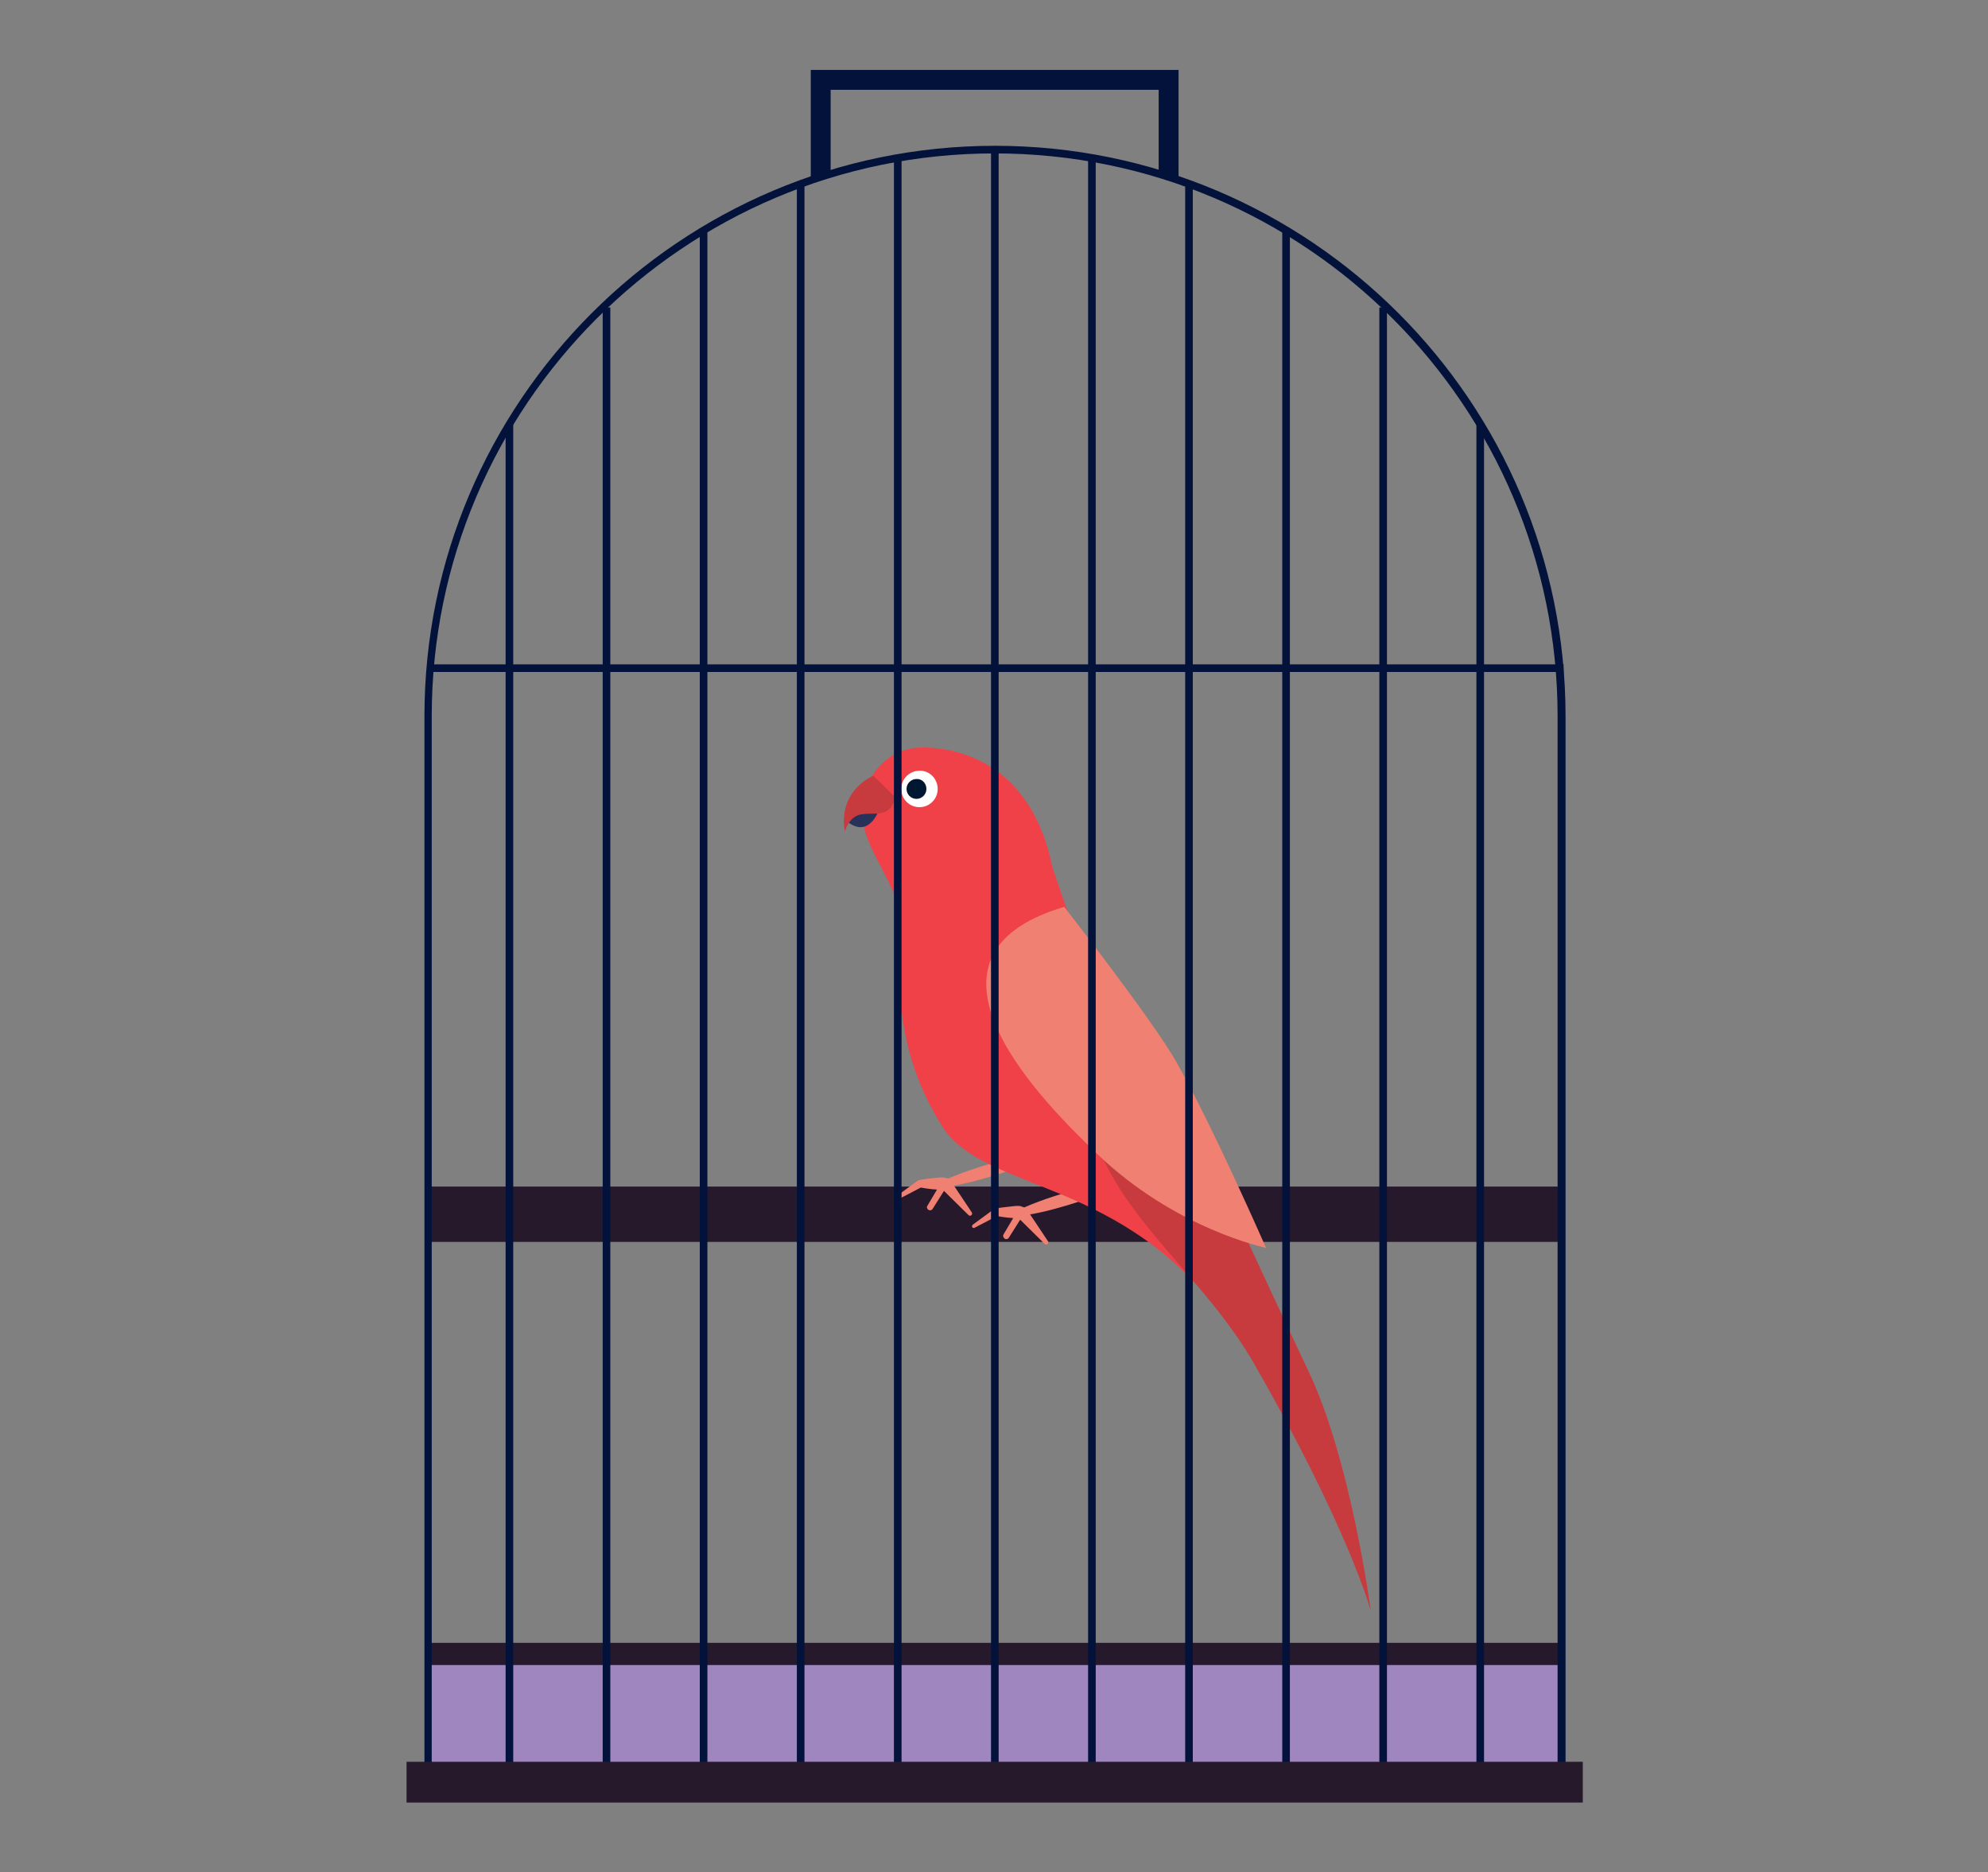 <svg xmlns="http://www.w3.org/2000/svg" xmlns:xlink="http://www.w3.org/1999/xlink" id="Livello_1" x="0px" y="0px" viewBox="0 0 600 565" style="enable-background:new 0 0 600 565;" xml:space="preserve"><rect x="0" y="0" width="600" height="565" fill="#808080" stroke="none"/> <style type="text/css"> .st0{fill:#26192C;} .st1{fill:#F08172;} .st2{fill:#F04148;} .st3{fill:#C73B3E;} .st4{fill:#273159;} .st5{fill:#FFFFFF;} .st6{fill:#001731;} .st7{fill:#02123B;} .st8{fill:#9F86BE;} </style> <g> <g> <g> <rect x="128.7" y="358.1" class="st0" width="343" height="16.7"></rect> </g> </g> <g> <g> <g> <path class="st1" d="M330.9,358.8l0-0.1l-3.9-9.3c-0.2-0.4-0.4-0.8-0.8-1.1c-1.4-1.4-3.6-1.4-5,0c-1.4,1.4-1.4,3.6,0,5l5.4,5.4 c-2.8,0.6-5.6,1.4-8.4,2.3c-3.1,1-6.1,2.1-9.1,3.4c-0.2-0.1-0.4-0.2-0.6-0.2L308,364c-1.2-0.2-2.5,0.1-3.7,0.2 c-1.2,0.1-2.5,0.3-3.7,0.5l-0.3,0.1c-0.1,0-0.2,0.1-0.3,0.1l-6.4,4.7c-0.2,0.2-0.3,0.5-0.2,0.7c0.1,0.3,0.5,0.4,0.8,0.2l6.7-3.5 c1.2,0.2,2.3,0.4,3.5,0.5c0.5,0,0.9,0.1,1.4,0.1l-2.9,4.9c-0.3,0.4-0.1,1,0.3,1.3c0.4,0.3,1,0.2,1.3-0.3l3.4-5.4l7.4,7.3 c0.2,0.2,0.6,0.3,0.8,0.1c0.3-0.2,0.4-0.6,0.2-0.9l-5.4-8.1c2.9-0.5,5.8-1.2,8.6-2c3.6-1,7.2-2.1,10.7-3.6 C330.8,360.6,331.2,359.7,330.9,358.8z"></path> </g> <g> <path class="st1" d="M308.1,350.1l-0.1-0.1l-3.9-9.3c-0.2-0.4-0.4-0.8-0.8-1.1c-1.4-1.4-3.6-1.4-5,0c-1.4,1.4-1.4,3.6,0,5 l5.4,5.4c-2.8,0.6-5.6,1.4-8.4,2.3c-3.1,1-6.1,2.1-9.2,3.4c-0.2-0.1-0.4-0.2-0.6-0.2l-0.5-0.1c-1.2-0.2-2.5,0.1-3.7,0.2 c-1.2,0.1-2.5,0.3-3.7,0.5l-0.3,0.1c-0.1,0-0.2,0.1-0.3,0.1l-6.4,4.7c-0.2,0.2-0.3,0.5-0.2,0.7c0.1,0.3,0.5,0.4,0.8,0.2l6.7-3.5 c1.2,0.2,2.3,0.4,3.5,0.5c0.5,0,0.9,0.1,1.4,0.1l-2.9,4.9c-0.3,0.4-0.1,1,0.3,1.2c0.4,0.3,1,0.2,1.3-0.3l3.4-5.4l7.4,7.3 c0.2,0.2,0.6,0.3,0.8,0.1c0.3-0.2,0.4-0.6,0.2-0.9l-5.4-8.1c2.9-0.5,5.8-1.2,8.6-2c3.6-1,7.2-2.1,10.7-3.6 C308.1,351.8,308.5,350.9,308.1,350.1z"></path> </g> </g> <g> <g> <path class="st2" d="M278.5,225.6c11.9,0,33,5.7,39.1,36.1l10.1,29.5c0,0,69,109.4,70.2,141.6c0,0-16.7-18.1-27.7-33.8 c-30.9-43.9-72.8-38.9-85.7-58.9c-16.3-25.4-12.7-49.5-12.7-61.2c0-11.7-11.5-22.4-11.5-33.3C260.4,233.8,268,225.6,278.5,225.6 z"></path> </g> <g> <path class="st3" d="M371.2,362.9c0,0,9.3,20.5,23.8,51.1c12.8,27,18.7,72.1,18.7,72.1s-6.6-24.7-35.3-74.7 c-14.3-25-38.9-42.6-47.6-66.9L371.2,362.9z"></path> </g> <g> <path class="st1" d="M321.2,273.7c0,0,26.8,34.3,33.9,46.9c10.9,19.2,27,56,27,56s-27.5-5.7-51.1-28.5 C317.1,334.7,269.5,288.9,321.2,273.7z"></path> </g> <g> <path class="st4" d="M265.2,244.6c0,0-2.9,8.4-9.3,3.5C255.9,248.1,257.7,242.2,265.2,244.6z"></path> </g> <g> <path class="st3" d="M270.3,240.7l-6.7-6.6c0,0-10.8,4.3-8.6,16.9c0,0,1.1-4.9,5.4-5.3C264.7,245.2,268.5,246.8,270.3,240.7z"></path> </g> <g> <g> <path class="st5" d="M283,238.1c0,3.1-2.5,5.5-5.5,5.5c-3.1,0-5.5-2.5-5.5-5.5c0-3,2.5-5.5,5.5-5.5 C280.5,232.5,283,235,283,238.1z"></path> </g> <g> <path class="st6" d="M279.6,238.1c0,1.7-1.4,3-3,3c-1.7,0-3-1.4-3-3c0-1.7,1.4-3,3-3C278.3,235,279.6,236.4,279.6,238.1z"></path> </g> </g> </g> </g> <g> <g> <g> <polygon class="st7" points="355.7,54.2 349.7,52.9 349.7,27.1 250.7,27.1 250.7,52.4 244.7,54.2 244.7,21.1 355.7,21.1 "></polygon> </g> </g> <g> <g> <rect x="129.2" y="495.8" class="st0" width="342.1" height="37.6"></rect> </g> <g> <rect x="129.5" y="502.5" class="st8" width="341.5" height="30.9"></rect> </g> <g> <g> <g> <rect x="152.6" y="128" class="st7" width="2.3" height="405.4"></rect> </g> <g> <rect x="181.9" y="92.8" class="st7" width="2.3" height="440.6"></rect> </g> <g> <rect x="211.2" y="69.6" class="st7" width="2.3" height="463.8"></rect> </g> <g> <rect x="240.5" y="55.7" class="st7" width="2.3" height="477.6"></rect> </g> <g> <rect x="269.8" y="48.1" class="st7" width="2.3" height="485.3"></rect> </g> <g> <rect x="299.1" y="45.1" class="st7" width="2.3" height="488.3"></rect> </g> <g> <rect x="328.4" y="48.1" class="st7" width="2.3" height="485.3"></rect> </g> <g> <rect x="357.7" y="55.8" class="st7" width="2.3" height="477.6"></rect> </g> <g> <rect x="387" y="69.6" class="st7" width="2.3" height="463.8"></rect> </g> <g> <rect x="416.3" y="92.8" class="st7" width="2.3" height="440.6"></rect> </g> <g> <rect x="445.6" y="128" class="st7" width="2.3" height="405.4"></rect> </g> </g> <g> <path class="st7" d="M472.4,534.5H128.1V216.2c0-94.9,77.2-172.2,172.2-172.2s172.2,77.2,172.2,172.2V534.5z M130.3,532.3 h339.8V216.2c0-93.7-76.2-169.9-169.9-169.9c-93.7,0-169.9,76.2-169.9,169.9V532.3z"></path> </g> </g> <g> <g> <rect x="122.7" y="531.7" class="st0" width="355" height="12.3"></rect> </g> </g> <g> <rect x="129.3" y="200.5" class="st7" width="342.6" height="2.3"></rect> </g> </g> </g> </g> </svg>
